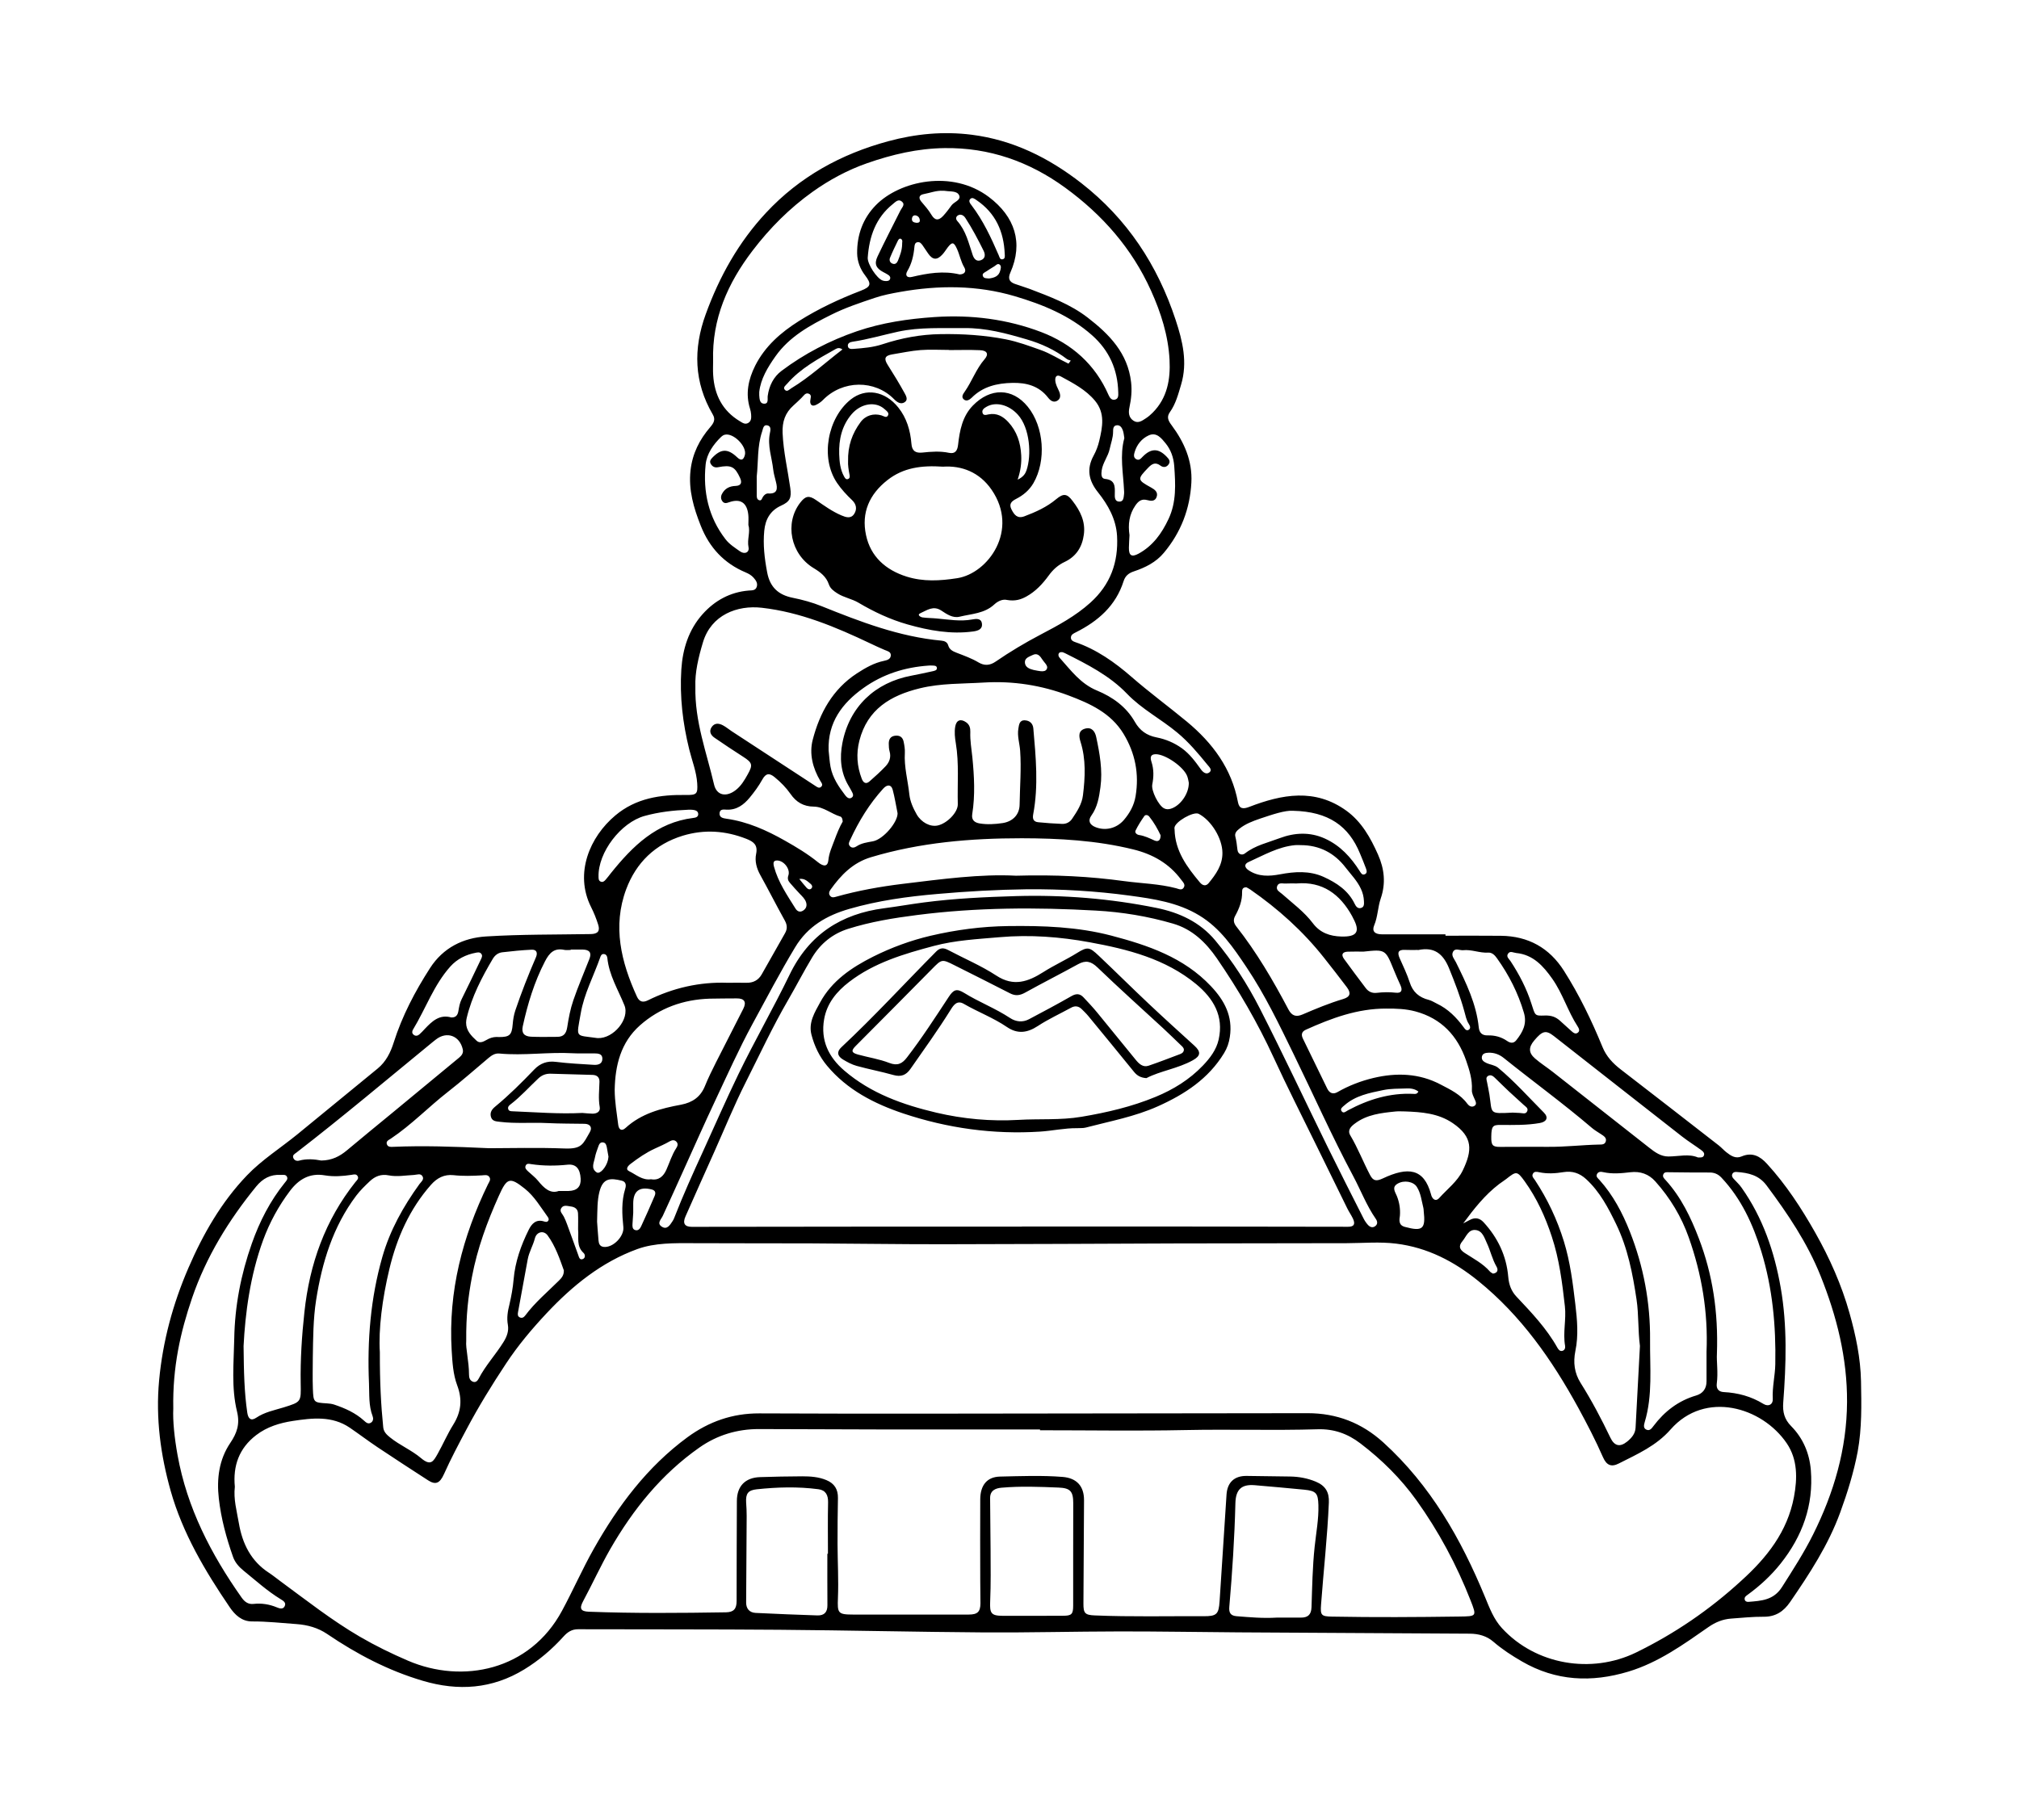 <?xml version="1.0" encoding="utf-8"?>
<!-- Generator: Adobe Illustrator 24.3.0, SVG Export Plug-In . SVG Version: 6.00 Build 0)  -->
<svg version="1.1" id="Слой_1" xmlns="http://www.w3.org/2000/svg" xmlns:xlink="http://www.w3.org/1999/xlink" x="0px" y="0px"
	 viewBox="0 0 305.04 275.04" style="enable-background:new 0 0 305.04 275.04;" xml:space="preserve">
<g>
	<g>
		<path d="M281.17,208.71c-0.07-3.5-0.79-6.92-1.73-10.26c-1.2-4.28-3.01-8.34-5.2-12.21c-2.09-3.69-4.4-7.23-7.28-10.38
			c-1.05-1.15-2.23-1.79-3.83-1.11c-0.9,0.39-1.63-0.1-2.3-0.63c-0.41-0.32-0.75-0.72-1.16-1.04c-4.92-3.83-9.84-7.65-14.78-11.46
			c-1.2-0.92-2.19-1.97-2.77-3.39c-1.64-4-3.51-7.88-5.83-11.53c-2.21-3.48-5.4-5.24-9.51-5.29c-2.8-0.03-5.6-0.01-8.39-0.01
			c0-0.07,0-0.14,0-0.21c-3.2,0-6.39,0.01-9.59,0c-1.1,0-1.55-0.48-1.18-1.36c0.55-1.31,0.54-2.74,0.99-4.06
			c0.78-2.27,0.56-4.44-0.41-6.63c-1.14-2.56-2.49-4.97-4.78-6.63c-4.74-3.43-9.73-2.49-14.7-0.57c-0.94,0.36-1.49,0.26-1.68-0.71
			c-0.95-5.09-3.84-8.96-7.72-12.18c-2.77-2.29-5.66-4.41-8.38-6.78c-2.52-2.19-5.28-4.15-8.52-5.25c-0.32-0.11-0.61-0.27-0.62-0.64
			c-0.01-0.48,0.38-0.64,0.75-0.83c3.36-1.69,6.03-4.01,7.21-7.73c0.25-0.78,0.74-1.21,1.56-1.48c1.71-0.57,3.33-1.37,4.52-2.8
			c2.58-3.08,3.95-6.64,4.16-10.63c0.17-3.27-1.08-6.09-2.99-8.66c-0.46-0.61-0.8-1.21-0.27-1.95c0.9-1.26,1.28-2.74,1.71-4.19
			c1-3.35,0.23-6.56-0.82-9.74c-2.73-8.3-7.33-15.3-14.26-20.7c-4.91-3.82-10.32-6.52-16.57-7.31c-4.26-0.54-8.45-0.14-12.59,0.98
			c-7.14,1.93-13.4,5.37-18.47,10.81c-4.15,4.45-7.06,9.66-9.12,15.35c-1.89,5.19-1.78,10.27,1.07,15.13
			c0.46,0.78,0.13,1.31-0.38,1.91c-1.62,1.88-2.69,3.99-2.98,6.53c-0.33,2.98,0.48,5.69,1.55,8.39c1.3,3.28,3.51,5.67,6.78,7.04
			c0.45,0.19,0.86,0.42,1.19,0.79c0.35,0.4,0.67,0.83,0.48,1.4c-0.2,0.58-0.73,0.51-1.21,0.55c-2.81,0.23-5.14,1.52-6.97,3.57
			c-2.1,2.35-3.01,5.25-3.21,8.35c-0.26,4.1,0.21,8.12,1.2,12.11c0.42,1.7,1.09,3.34,1.2,5.12c0.1,1.6-0.09,1.76-1.7,1.74
			c-3.87-0.06-7.55,0.47-10.68,3.1c-3.84,3.22-6.21,8.74-3.66,13.83c0.43,0.85,0.79,1.75,1.08,2.67c0.31,0.98-0.08,1.4-1.12,1.42
			c-5.28,0.09-10.56,0.03-15.82,0.36c-3.46,0.21-6.48,1.7-8.46,4.77c-2.28,3.54-4.22,7.24-5.5,11.27c-0.47,1.49-1.16,2.89-2.42,3.92
			c-4.05,3.31-8.09,6.64-12.14,9.95c-2.54,2.07-5.36,3.85-7.6,6.19c-3.87,4.03-6.65,8.89-8.86,14.01
			c-2.34,5.42-3.87,11.06-4.42,16.98c-0.53,5.71,0.22,11.27,1.75,16.7c1.81,6.4,5.19,12.09,8.91,17.56c0.8,1.18,1.84,2.17,3.4,2.16
			c2.24-0.01,4.47,0.24,6.7,0.4c1.69,0.12,3.26,0.57,4.62,1.49c4.49,3.05,9.24,5.54,14.46,7.08c5.36,1.59,10.48,1.24,15.33-1.72
			c2.24-1.37,4.2-3.05,5.95-4.99c0.59-0.65,1.23-1.08,2.17-1.08c10.15,0.03,20.31,0,30.46,0.08c10.31,0.08,20.62,0.33,30.93,0.4
			c6.79,0.04,13.58-0.14,20.36-0.15c5.99-0.01,11.99,0.1,17.98,0.14c11.67,0.07,23.34,0.14,35.01,0.2c1.33,0.01,2.54,0.34,3.55,1.21
			c1.34,1.16,2.81,2.11,4.33,2.99c5.13,2.97,10.5,3.21,16.08,1.53c4.53-1.37,8.29-4.08,12.09-6.73c1.05-0.73,2.17-1.19,3.43-1.28
			c1.63-0.12,3.27-0.29,4.91-0.28c1.8,0.02,3.02-0.8,3.99-2.21c2.94-4.28,5.78-8.62,7.58-13.55c1.1-3.01,2.04-6.05,2.64-9.2
			C281.31,215.83,281.24,212.26,281.17,208.71z M260.08,177.95c3,3.19,4.76,7.03,6.03,11.16c1.7,5.56,2.22,11.25,2.11,17.03
			c-0.03,1.76-0.48,3.48-0.38,5.25c0.05,0.84-0.64,1.23-1.41,0.76c-1.85-1.14-3.86-1.68-6-1.79c-0.8-0.04-1.15-0.54-1.05-1.29
			c0.22-1.68-0.05-3.35,0.02-4.49c0.22-6.35-0.65-12-2.73-17.44c-1.21-3.17-2.68-6.23-5-8.79c-0.24-0.26-0.55-0.53-0.35-0.93
			c0.17-0.35,0.54-0.28,0.85-0.28c2,0.02,3.99,0.05,5.99,0.04C258.94,177.15,259.55,177.39,260.08,177.95z M249.3,202.5
			c0.05-5.63-0.98-11.14-3.05-16.38c-1.11-2.81-2.53-5.52-4.59-7.81c-0.24-0.26-0.59-0.5-0.37-0.91c0.21-0.39,0.62-0.35,0.96-0.27
			c1.35,0.3,2.71,0.17,4.06,0.01c1.51-0.18,2.79,0.27,3.78,1.38c2.24,2.5,3.96,5.36,5.06,8.49c1.96,5.53,2.93,11.27,2.68,17.27
			c0,1.42,0,2.94,0,4.46c0,1.1-0.55,1.84-1.58,2.14c-2.68,0.79-4.76,2.39-6.42,4.59c-0.27,0.35-0.55,0.79-1.06,0.58
			c-0.53-0.22-0.4-0.73-0.28-1.15C249.72,210.83,249.26,206.64,249.3,202.5z M238.01,197.1c-0.38-3.2-0.77-6.39-1.73-9.51
			c-1.02-3.31-2.47-6.38-4.37-9.26c-0.2-0.3-0.52-0.55-0.32-0.95c0.21-0.41,0.61-0.31,0.96-0.24c1.23,0.26,2.46,0.18,3.69-0.02
			c1.31-0.21,2.41,0.15,3.4,1.06c2.08,1.91,3.35,4.35,4.55,6.83c1.74,3.6,2.49,7.48,3.07,11.38c0.34,2.28,0.2,4.62,0.51,7
			c-0.21,4.08-0.43,8.22-0.66,12.37c-0.05,0.91-0.61,1.54-1.27,2.08c-1.1,0.89-1.94,0.67-2.54-0.6c-1.36-2.84-2.83-5.62-4.51-8.29
			c-0.91-1.46-1.13-3.05-0.77-4.82C238.5,201.82,238.29,199.44,238.01,197.1z M236.46,203.36c0.05,0.31-0.03,0.67-0.41,0.77
			c-0.38,0.1-0.59-0.2-0.75-0.47c-1.63-2.92-3.92-5.32-6.19-7.73c-0.78-0.83-1.14-1.81-1.24-3.01c-0.27-3.15-1.58-5.9-3.73-8.23
			c-0.59-0.64-1.29-0.76-2.06-0.35c-0.34,0.18-0.68,0.36-1.01,0.53c1.61-2.19,3.27-4.3,5.43-5.95c0.35-0.27,0.73-0.49,1.07-0.76
			c1.52-1.2,1.64-1.24,2.8,0.37c1.82,2.54,3.1,5.34,4.08,8.33c1.14,3.44,1.58,6.97,1.98,10.53
			C236.66,199.37,236.11,201.37,236.46,203.36z M211.05,180.75c-0.26-0.64-0.82-1.34,0.1-1.88c0.98-0.58,2.4-0.33,2.91,0.48
			c0.61,0.96,0.72,2.1,0.99,3.18c0.04,0.15,0.04,0.32,0.05,0.47c0.31,2.72-0.17,3.12-2.84,2.4c-0.97-0.26-0.86-1-0.75-1.73
			C211.58,182.66,211.42,181.69,211.05,180.75z M208.91,178.08c-0.95,0.44-1.43,0.4-1.91-0.51c-1.04-1.97-1.84-4.07-2.99-6
			c-0.48-0.81,0.11-1.35,0.71-1.8c1.81-1.36,3.96-1.59,6.11-1.81c0.47-0.05,0.96-0.01,1.44-0.01c2.53,0.09,5.03,0.28,7.22,1.77
			c3.08,2.1,2.96,4.13,1.51,7.15c-0.81,1.67-2.34,2.81-3.56,4.17c-0.41,0.46-0.86,0.34-1.13-0.24c-0.05-0.11-0.08-0.23-0.11-0.34
			C215.13,176.54,212.73,176.28,208.91,178.08z M200.61,173.37c-3.43-6.99-6.73-14.04-10.27-20.98c-1.87-3.66-4.1-7.13-6.75-10.3
			c-2.32-2.77-5.42-4.19-8.85-4.89c-6.99-1.42-14.07-1.99-21.19-1.79c-4.66,0.14-9.32,0.35-13.97,0.96
			c-2.01,0.26-4.01,0.62-6.02,0.88c-6.47,0.85-11.32,3.94-14.27,10.05c-2.45,5.06-5.26,9.94-7.72,15.01
			c-1.86,3.84-3.57,7.76-5.34,11.64c-1.53,3.34-3.04,6.68-4.37,10.1c-0.07,0.19-0.17,0.37-0.28,0.53c-0.38,0.58-0.83,1.29-1.6,0.78
			c-0.79-0.51-0.09-1.09,0.16-1.64c1.06-2.28,2.08-4.57,3.12-6.86c1.6-3.53,3.16-7.07,4.81-10.57c1.82-3.87,3.57-7.77,5.6-11.52
			c2.12-3.89,4.17-7.82,6.46-11.62c1.92-3.19,4.79-4.82,8.17-5.8c4.35-1.26,8.8-1.87,13.32-2.26c4.5-0.4,9.01-0.65,13.52-0.71
			c5.2-0.04,10.4,0.26,15.54,0.96c3.61,0.49,7.26,1.02,10.52,3c3.18,1.93,5.14,4.86,7.12,7.81c2.79,4.16,4.94,8.66,7.13,13.15
			c3,6.14,5.77,12.38,8.99,18.41c1.15,2.15,2.01,4.44,3.41,6.46c0.24,0.34,0.35,0.77-0.04,1.09c-0.43,0.35-0.85,0.16-1.16-0.19
			c-0.26-0.29-0.49-0.64-0.66-0.99C204.18,180.51,202.37,176.95,200.61,173.37z M203.66,185.38c-9.35-0.01-18.7-0.03-28.05-0.04
			c-7.07-0.01-14.15,0-21.22,0c0,0.01,0,0.01,0,0.02c-7.79,0-15.59,0-23.38,0c-8.83,0.01-17.66,0.02-26.49,0.03
			c-1.06,0-1.42-0.51-0.96-1.56c1.43-3.24,2.88-6.48,4.33-9.71c1.58-3.53,3.04-7.13,4.78-10.58c2.1-4.16,4.06-8.4,6.41-12.44
			c1.24-2.14,2.37-4.34,3.64-6.45c1.26-2.08,3.1-3.56,5.42-4.29c3.39-1.07,6.88-1.64,10.42-2.09c8.99-1.15,17.98-1.18,27.01-0.67
			c3.97,0.22,7.85,0.86,11.65,1.97c2.9,0.84,4.96,2.83,6.63,5.25c3.26,4.75,6.15,9.71,8.56,14.95c2.03,4.42,4.24,8.76,6.38,13.13
			c1.58,3.22,3.16,6.45,4.74,9.66c0.26,0.54,0.61,1.03,0.87,1.57C204.81,184.99,204.56,185.39,203.66,185.38z M95.67,181.84
			c0.01-1.85,0.93-2.55,2.75-2.11c0.59,0.14,0.69,0.49,0.49,0.98c-0.66,1.54-1.33,3.07-2.04,4.59c-0.16,0.35-0.44,0.74-0.93,0.57
			c-0.41-0.14-0.4-0.56-0.38-0.92c0.03-0.64,0.08-1.27,0.11-1.67C95.67,182.63,95.66,182.24,95.67,181.84z M98.36,178.2
			c-1.32,0.19-2.26-0.71-3.31-1.22c-0.62-0.3-0.16-0.82,0.24-1.12c1.14-0.87,2.33-1.69,3.64-2.29c0.76-0.35,1.53-0.68,2.25-1.1
			c0.32-0.18,0.69-0.27,1,0.04c0.32,0.32,0.19,0.69-0.01,0.99c-0.66,1.01-1,2.17-1.49,3.26C100.24,177.74,99.55,178.41,98.36,178.2z
			 M94.18,185.44c0.14,1.4-1.59,3.16-2.99,2.98c-0.55-0.07-0.72-0.47-0.76-0.93c-0.1-1.11-0.17-2.23-0.22-2.88
			c0.05-1.81,0.02-3.18,0.35-4.5c0.54-2.15,1.68-2.1,3.36-1.7c0.64,0.15,0.72,0.65,0.54,1.23
			C93.87,181.54,93.98,183.49,94.18,185.44z M76.73,200.19c0.17,0.94-0.15,1.79-0.66,2.61c-1.18,1.9-2.73,3.55-3.76,5.55
			c-0.18,0.34-0.46,0.6-0.87,0.44c-0.48-0.19-0.58-0.64-0.58-1.09c0-2-0.53-3.96-0.42-5.07c-0.04-3.87,0.31-6.78,0.87-9.7
			c0.81-4.27,2.29-8.29,4.06-12.23c1.22-2.72,1.64-2.9,3.94-1.06c1.42,1.14,2.34,2.72,3.39,4.17c0.14,0.19,0.29,0.42,0.13,0.66
			c-0.17,0.25-0.43,0.17-0.65,0.1c-1.19-0.37-1.85,0.36-2.29,1.25c-1.18,2.37-2.06,4.85-2.29,7.51c-0.11,1.28-0.34,2.53-0.63,3.78
			C76.71,198.13,76.54,199.13,76.73,200.19z M68.24,204.05c0.11,1.79,0.21,3.63,0.84,5.3c0.8,2.14,0.6,4.01-0.59,5.92
			c-0.89,1.42-1.55,2.97-2.37,4.43c-0.65,1.14-1.03,1.89-2.52,0.63c-1.42-1.2-3.2-1.93-4.67-3.12c-0.52-0.42-0.96-0.84-1.03-1.53
			c-0.34-3.37-0.52-6.76-0.51-11.33c-0.22-3.48,0.36-8.09,1.44-12.59c1.12-4.68,3.05-9.07,6.3-12.74c0.89-1,1.97-1.59,3.38-1.44
			c1.43,0.16,2.87,0.11,4.31,0.03c0.39-0.02,0.83-0.15,1.11,0.24c0.28,0.41-0.03,0.75-0.2,1.1
			C69.88,186.87,67.71,195.17,68.24,204.05z M55.75,209.04c0.07,1.67-0.07,3.36,0.55,4.97c0.13,0.34,0.1,0.74-0.25,0.97
			c-0.44,0.28-0.77-0.05-1.06-0.31c-1.3-1.18-2.86-1.87-4.5-2.42c-0.34-0.11-0.7-0.16-1.06-0.18c-2.04-0.13-2.08-0.12-2.16-2.22
			c-0.06-1.55-0.01-3.11-0.01-4.67c0.05-2.91,0.05-5.84,0.5-8.72c0.89-5.68,2.54-11.1,6.06-15.78c0.6-0.79,1.32-1.49,2.05-2.18
			c0.79-0.75,1.73-1.12,2.85-0.89c1.27,0.25,2.55,0,3.82-0.06c0.45-0.02,1.02-0.31,1.31,0.23c0.25,0.47-0.22,0.81-0.47,1.14
			c-2.45,3.39-4.47,7-5.62,11.04C55.98,196.2,55.47,202.58,55.75,209.04z M79.43,176.12c0.17-0.36,0.55-0.25,0.85-0.2
			c1.82,0.27,3.64,0.27,5.47,0.08c1.27-0.13,1.9,0.6,1.98,2.12c0.06,1.19-0.54,1.81-1.8,1.85c-0.4,0.01-0.8,0-1.51,0
			c-1.28,0.47-2.23-0.43-3.13-1.54c-0.42-0.52-0.98-0.93-1.47-1.39C79.56,176.79,79.23,176.53,79.43,176.12z M78.27,198.26
			c0.49-2.65,0.97-5.31,1.46-7.96c0.2-1.1,0.8-2.07,1.08-3.16c0.26-1.02,1.34-1.26,1.93-0.45c1.18,1.62,1.82,3.52,2.45,5.28
			c0.02,0.75-0.35,1.16-0.76,1.56c-1.72,1.71-3.6,3.28-5.06,5.24c-0.2,0.27-0.47,0.47-0.82,0.31
			C78.18,198.92,78.21,198.59,78.27,198.26z M85.18,183.84c-0.2-0.41-0.7-0.78-0.38-1.28c0.35-0.54,0.93-0.31,1.43-0.25
			c0.62,0.08,1.07,0.38,1.1,1.05c0.04,0.8,0.01,1.59,0.01,2.39c0.13,1.24-0.3,2.56,0.83,3.59c0.25,0.23,0.31,0.75-0.12,0.92
			c-0.48,0.19-0.57-0.29-0.69-0.62c-0.56-1.53-1.1-3.07-1.67-4.6C85.55,184.63,85.37,184.23,85.18,183.84z M85.3,173.55
			c-4.15-0.16-8.3-0.04-11.39-0.04c-5.54-0.26-10.01-0.4-14.49-0.21c-0.36,0.02-0.78,0.05-0.95-0.34c-0.22-0.51,0.26-0.69,0.58-0.9
			c3.1-2.07,5.68-4.77,8.6-7.05c2.11-1.64,4.11-3.42,6.16-5.14c0.47-0.39,0.97-0.73,1.62-0.67c3.71,0.35,7.41-0.25,11.12-0.04
			c1.08,0.06,2.16,0,3.24,0.02c0.57,0.01,1.23,0.04,1.22,0.82c-0.01,0.79-0.67,0.95-1.3,0.91c-1.91-0.12-3.83-0.21-5.73-0.45
			c-1.33-0.17-2.37,0.23-3.25,1.14c-1.88,1.96-3.8,3.88-5.9,5.61c-0.5,0.41-0.84,0.87-0.66,1.55c0.19,0.69,0.79,0.69,1.35,0.76
			c2.39,0.3,4.79,0.07,7.18,0.19c1.87,0.09,3.75,0.08,5.62,0.11c0.82,0.01,1.22,0.54,0.79,1.27
			C88.07,172.88,87.94,173.65,85.3,173.55z M87.99,168.18c-3.52,0.18-7.02-0.11-10.53-0.25c-0.28-0.01-0.59-0.01-0.68-0.35
			c-0.09-0.32,0.14-0.54,0.36-0.7c1.53-1.17,2.8-2.61,4.2-3.92c0.52-0.49,1.13-0.73,1.85-0.71c2.11,0.06,4.23,0.12,6.34,0.18
			c0.67,0.02,1.06,0.37,1.04,1.04c-0.03,1.27-0.19,2.54,0.04,3.82c0.12,0.69-0.42,0.99-1.06,1
			C89.03,168.28,88.51,168.22,87.99,168.18z M89.89,174.89c0.1-0.54,0.31-1.07,0.49-1.59c0.12-0.34,0.26-0.72,0.71-0.67
			c0.44,0.04,0.53,0.43,0.6,0.79c0.09,0.47,0.17,0.94,0.24,1.36c-0.03,0.21-0.04,0.37-0.08,0.53c-0.27,1.1-1.21,2.16-1.69,1.86
			C89.21,176.56,89.75,175.67,89.89,174.89z M94.52,170.44c-0.62,0.57-1.03,0.24-1.12-0.5c-0.22-1.74-0.52-3.48-0.53-5.24
			c0.07-3.72,0.92-7.18,3.81-9.75c2.98-2.64,6.56-3.91,10.53-4.04c1.36-0.04,2.71-0.02,4.07-0.04c1.17-0.02,1.55,0.52,1.02,1.57
			c-1.36,2.71-2.77,5.4-4.13,8.11c-0.59,1.18-1.18,2.36-1.67,3.58c-0.67,1.64-1.88,2.47-3.59,2.8
			C99.87,167.49,96.9,168.26,94.52,170.44z M161.46,105.1c3.21,1.21,6.37,2.63,8.29,5.79c1.77,2.93,2.38,6.05,1.82,9.42
			c-0.23,1.4-0.89,2.57-1.78,3.61c-1.09,1.26-2.77,1.66-4.25,1.08c-0.93-0.36-1.2-1-0.65-1.76c0.93-1.29,1.17-2.81,1.37-4.29
			c0.35-2.55-0.11-5.09-0.64-7.58c-0.18-0.85-0.68-1.55-1.69-1.26c-1.05,0.3-0.93,1.17-0.68,1.98c0.84,2.66,0.7,5.37,0.37,8.08
			c-0.16,1.35-0.9,2.46-1.64,3.56c-0.36,0.54-0.92,0.8-1.54,0.77c-1.2-0.05-2.39-0.13-3.58-0.25c-0.7-0.07-0.89-0.49-0.76-1.19
			c0.82-4.33,0.4-8.67,0.02-13.01c-0.07-0.73-0.56-1.17-1.28-1.2c-0.84-0.04-0.88,0.69-0.98,1.26c-0.19,1.12,0.19,2.22,0.27,3.33
			c0.19,2.72-0.04,5.43-0.08,8.15c-0.02,1.55-1.08,2.57-2.59,2.79c-1.15,0.17-2.31,0.24-3.46,0.05c-0.76-0.13-1.25-0.52-1.11-1.4
			c0.46-2.87,0.3-5.74,0.02-8.6c-0.13-1.27-0.36-2.53-0.31-3.82c0.02-0.58-0.11-1.11-0.64-1.47c-0.82-0.57-1.47-0.33-1.64,0.66
			c-0.14,0.84-0.05,1.68,0.09,2.51c0.51,3.06,0.22,6.14,0.3,9.21c0.03,1.24-1.62,2.91-3.03,3.22c-1.14,0.25-2.48-0.46-3.18-1.67
			c-0.54-0.95-0.99-1.95-1.11-3.02c-0.22-2.1-0.81-4.16-0.68-6.3c0.03-0.55-0.07-1.12-0.18-1.66c-0.14-0.7-0.6-1.01-1.32-0.91
			c-0.69,0.09-0.93,0.57-0.93,1.19c0,0.4,0.02,0.81,0.13,1.19c0.24,0.87-0.03,1.61-0.59,2.21c-0.76,0.81-1.6,1.56-2.44,2.3
			c-0.55,0.49-0.95,0.21-1.18-0.39c-0.72-1.88-0.86-3.8-0.36-5.76c1.22-4.75,4.71-6.83,9.14-7.91c3.18-0.78,6.43-0.67,9.64-0.87
			C153.06,102.87,157.36,103.55,161.46,105.1z M154.85,100.17c-0.08-0.75,0.65-0.93,1.17-1.19c0.64-0.32,1.05,0.04,1.38,0.57
			c0.17,0.27,0.39,0.51,0.58,0.76c0.17,0.23,0.32,0.49,0.18,0.77c-0.16,0.34-0.49,0.38-0.91,0.35c-0.3-0.05-0.7-0.09-1.09-0.19
			C155.56,101.09,154.92,100.85,154.85,100.17z M131.61,129.53c7.43-2.23,15.08-2.86,22.74-2.86c5.64,0.01,11.33,0.32,16.88,1.69
			c2.93,0.72,5.41,2.12,7.23,4.58c0.25,0.34,0.67,0.69,0.4,1.16c-0.29,0.51-0.77,0.23-1.18,0.12c-2.56-0.67-5.21-0.72-7.81-1.07
			c-5.19-0.71-10.41-0.99-16.37-0.82c-5.3-0.29-11.25,0.52-17.18,1.24c-3.34,0.41-6.7,1.01-9.97,1.93c-0.31,0.09-0.64,0.19-0.9-0.09
			c-0.31-0.33-0.17-0.69,0.04-0.99C127.06,132.22,128.86,130.35,131.61,129.53z M128.47,126.87c1.29-2.8,2.89-5.41,4.97-7.7
			c0.6-0.66,1.21-0.64,1.43,0.16c0.31,1.15,0.49,2.34,0.74,3.56c0.03,1.37-2.17,3.95-3.72,4.24c-0.86,0.16-1.73,0.26-2.49,0.77
			c-0.3,0.2-0.7,0.29-0.99-0.03C128.1,127.54,128.32,127.19,128.47,126.87z M176.89,122.21c-0.36,0.11-0.71,0.11-1.04-0.07
			c-0.82-0.44-1.94-2.66-1.76-3.59c0.23-1.16,0.25-2.29-0.12-3.43c-0.19-0.59-0.22-1.15,0.66-1.15c1.47,0.01,4.22,1.92,4.74,3.32
			c0.14,0.37,0.19,0.77,0.24,0.99C179.64,119.95,178.31,121.78,176.89,122.21z M175.35,126.22c0,0.78-0.36,1.03-0.92,0.79
			c-0.76-0.34-1.5-0.71-2.34-0.83c-0.33-0.05-0.68-0.35-0.53-0.66c0.37-0.77,0.84-1.5,1.33-2.2c0.18-0.26,0.56-0.16,0.74,0.07
			C174.36,124.29,174.91,125.29,175.35,126.22z M140.87,101.44c-1.05,0.23-2.1,0.46-3.16,0.66c-5.52,1.03-9.39,4.72-10.44,10.19
			c-0.42,2.18-0.28,4.38,0.9,6.39c0.16,0.28,0.33,0.55,0.47,0.83c0.18,0.35,0.46,0.77-0.01,1.05c-0.37,0.22-0.71-0.09-0.92-0.37
			c-1-1.31-1.92-2.66-2.23-4.32c-0.15-0.82-0.2-1.66-0.29-2.49c-0.14-4.21,2.05-7.12,5.26-9.41c2.92-2.09,6.24-3.14,9.82-3.39
			c0.16-0.01,0.32-0.02,0.48-0.01c0.31,0.02,0.75-0.04,0.8,0.34C141.61,101.31,141.17,101.37,140.87,101.44z M126.96,123.39
			c0.23,0.07,0.33,0.33,0.36,0.76c-0.47,0.8-0.87,1.79-1.24,2.79c-0.37,1.01-0.83,1.97-0.93,3.08c-0.09,0.89-0.66,1.01-1.57,0.27
			c-1.56-1.26-3.27-2.29-5.01-3.27c-2.76-1.56-5.62-2.85-8.81-3.3c-0.51-0.07-1.13-0.18-1.04-0.89c0.07-0.6,0.64-0.5,1.06-0.48
			c1.52,0.07,2.59-0.74,3.48-1.81c0.71-0.86,1.38-1.77,1.92-2.75c0.55-0.99,1.09-0.99,1.88-0.33c0.9,0.74,1.71,1.56,2.38,2.52
			c0.85,1.23,1.96,1.9,3.52,1.91C124.43,121.91,125.58,122.98,126.96,123.39z M119.32,133.38c0.5,0.57,0.99,1.14,1.51,1.68
			c0.38,0.4,0.81,0.78,0.97,1.33c0.15,0.52-0.03,0.95-0.49,1.23c-0.47,0.28-0.85,0.1-1.12-0.32c-1.26-2.02-2.62-3.99-3.25-6.33
			c-0.18-0.68-0.03-0.95,0.47-0.94c1.03,0.01,2.03,1.31,1.7,2.26C118.96,132.72,119.04,133.06,119.32,133.38z M120.76,132.82
			c0.85-0.12,1.27,0.39,1.74,0.77c0.18,0.15,0.3,0.42,0.11,0.64c-0.24,0.28-0.54,0.14-0.73-0.06
			C121.49,133.74,121.13,133.27,120.76,132.82z M112.77,126.76c1.08,0.43,1.75,0.91,1.47,2.27c-0.23,1.1,0.07,2.2,0.64,3.22
			c1.26,2.27,2.43,4.59,3.69,6.85c0.37,0.67,0.41,1.26,0.04,1.91c-1.18,2.08-2.35,4.17-3.54,6.25c-0.5,0.87-1.28,1.27-2.29,1.25
			c-0.96-0.02-1.92,0-2.87,0c-4.23-0.15-8.24,0.78-12.02,2.65c-0.77,0.38-1.3,0.22-1.66-0.56c-2.39-5.23-3.71-10.62-1.62-16.23
			c1.5-4,4.35-6.8,8.56-8.09C106.44,125.3,109.61,125.52,112.77,126.76z M207.52,162.89c-1.89,0.45-3.72,1.15-5.43,2.13
			c-0.67,0.39-1.22,0.19-1.57-0.53c-1.22-2.51-2.44-5.01-3.66-7.52c-0.29-0.59-0.23-1.07,0.44-1.37c3.88-1.75,7.82-3.21,12.16-3.19
			c1.49-0.01,2.96,0.04,4.4,0.43c3.92,1.06,6.34,3.67,7.65,7.42c0.5,1.44,0.95,2.88,0.87,4.43c-0.03,0.53,0.24,1,0.45,1.48
			c0.15,0.33,0.32,0.72-0.09,0.96c-0.42,0.24-0.81-0.02-1.05-0.34c-1.03-1.42-2.57-2.14-4.04-2.91
			C214.43,162.18,210.99,162.07,207.52,162.89z M214.3,164.95c-0.22,0.41-0.48,0.36-0.71,0.35c-3.57-0.18-6.84,0.83-9.95,2.49
			c-0.3,0.16-0.65,0.53-0.94,0.13c-0.28-0.39,0.14-0.64,0.4-0.87c1.68-1.5,3.82-1.9,5.91-2.33c1.12-0.23,2.3-0.2,3.45-0.24
			C213.09,164.45,213.73,164.51,214.3,164.95z M220.95,187.56c0.57-0.68,0.89-1.8,1.98-1.69c1.05,0.1,1.34,1.18,1.72,1.99
			c0.54,1.15,0.8,2.42,1.45,3.54c0.26,0.45,0.23,0.95-0.53,1.06c-0.14-0.09-0.34-0.17-0.46-0.31c-1.07-1.23-2.51-1.96-3.84-2.83
			C220.49,188.8,220.34,188.28,220.95,187.56z M226.69,169.99c1.99,0.01,3.98,0.06,5.96-0.29c1.03-0.18,1.34-0.84,0.61-1.57
			c-2.28-2.29-4.42-4.71-6.92-6.78c-0.52-0.42-1.19-0.45-1.76-0.72c-0.42-0.19-0.8-0.46-0.68-0.99c0.11-0.47,0.56-0.54,0.96-0.56
			c0.87-0.04,1.66,0.25,2.33,0.79c4.42,3.55,9,6.88,13.31,10.56c0.42,0.36,0.91,0.64,1.38,0.95c0.4,0.27,0.89,0.53,0.73,1.1
			c-0.15,0.53-0.68,0.47-1.11,0.48c-2.51,0.06-5.02,0.36-7.54,0.34c-2.43,0-4.87-0.01-7.3,0.01c-1.14,0.01-1.38-0.24-1.35-1.55
			C225.33,170.18,225.54,169.98,226.69,169.99z M225.03,165.41c-0.1-0.63-0.24-1.25-0.36-1.88c-0.07-0.35-0.24-0.73,0.18-0.96
			c0.38-0.2,0.7,0.01,0.97,0.27c0.72,0.69,1.42,1.4,2.15,2.08c0.73,0.68,1.47,1.34,2.21,2.02c0.28,0.26,0.75,0.49,0.57,0.95
			c-0.21,0.55-0.74,0.3-1.16,0.29c-0.44-0.02-0.88-0.04-1.05-0.05C224.87,168.32,225.48,168.31,225.03,165.41z M254.16,171.76
			c0.94,0.73,1.96,1.36,2.92,2.07c0.25,0.18,0.51,0.45,0.34,0.81c-0.14,0.3-0.46,0.27-0.88,0.27c-1.38-0.6-2.94-0.15-4.48-0.15
			c-1.13,0-2.02-0.64-2.88-1.32c-4.86-3.83-9.72-7.65-14.59-11.47c-0.88-0.69-1.83-1.29-2.67-2.02c-0.99-0.86-0.99-1.69-0.13-2.71
			c1.23-1.47,1.76-1.62,2.96-0.69C241.22,161.62,247.68,166.7,254.16,171.76z M227.85,144.1c0.32-0.46,0.8-0.13,1.22-0.09
			c2.57,0.25,4.1,1.97,5.46,3.9c1.57,2.23,2.34,4.9,3.82,7.18c0.18,0.29,0.41,0.69,0.02,0.97c-0.35,0.26-0.67,0-0.95-0.25
			c-0.59-0.54-1.18-1.08-1.78-1.61c-0.56-0.48-1.2-0.79-2.3-0.74c-1.48,0.05-1.39,0.02-1.97-1.8c-0.73-2.29-1.84-4.42-3.16-6.43
			C227.98,144.89,227.52,144.57,227.85,144.1z M219.51,143.87c0.32-0.67,0.99-0.25,1.51-0.28c1.29-0.15,2.51,0.44,3.8,0.36
			c0.62-0.04,1.03,0.4,1.36,0.87c1.8,2.52,3.18,5.23,4.06,8.22c0.5,1.69-0.19,2.94-1.16,4.16c-0.41,0.52-0.92,0.42-1.38,0.1
			c-0.89-0.61-1.86-0.87-2.94-0.84c-0.8,0.02-1.25-0.36-1.34-1.2c-0.37-3.56-1.9-6.71-3.45-9.85
			C219.73,144.92,219.24,144.44,219.51,143.87z M212.26,143.54c0.64,0.03,1.27,0.01,1.91,0.01c0,0,0,0.01,0,0.01
			c0.04,0,0.08,0.01,0.12,0c2.39-0.5,3.74,0.55,4.64,2.76c0.87,2.14,1.7,4.28,2.31,6.51c0.18,0.65,0.3,1.32,0.68,1.91
			c0.17,0.27,0.33,0.63,0,0.86c-0.35,0.24-0.59-0.09-0.77-0.35c-1.1-1.5-2.37-2.79-4.08-3.6c-0.39-0.19-0.77-0.44-1.19-0.55
			c-1.47-0.37-2.43-1.18-2.9-2.67c-0.4-1.24-0.98-2.43-1.51-3.63C211.09,143.95,211.23,143.49,212.26,143.54z M210.6,146.61
			c0.31,0.78,0.66,1.54,1,2.3c0.34,0.77,0.12,1.2-0.73,1.1c-0.96-0.11-1.91-0.09-2.86,0.02c-0.69,0.08-1.25-0.16-1.67-0.72
			c-1.1-1.47-2.21-2.92-3.28-4.41c-0.47-0.65-0.23-1.06,0.56-1.09c0.8-0.03,1.59-0.01,2.39-0.01
			C209.33,143.45,209.32,143.45,210.6,146.61z M192.94,133.96c0.2-0.69,0.86-0.41,1.34-0.45c0.52-0.03,1.04-0.01,1.63-0.01
			c3.89-0.33,6.54,1.61,8.37,4.93c0.06,0.1,0.1,0.22,0.16,0.32c1.1,2.04,0.59,2.84-1.79,2.77c-1.7-0.05-3.19-0.54-4.29-2
			c-1.31-1.74-3.07-3.02-4.68-4.45C193.33,134.77,192.78,134.53,192.94,133.96z M188.66,131.52c-0.63-0.42-0.74-0.94-0.02-1.26
			c2.28-1.02,4.47-2.31,7.04-2.55c0.28-0.03,0.56,0,0.84,0c2.82,0,5.09,1.18,6.79,3.4c0.8,1.04,1.74,1.98,2.3,3.2
			c0.28,0.59,0.43,1.2,0.46,1.84c0.02,0.44,0.07,0.95-0.5,1.07c-0.46,0.1-0.72-0.27-0.9-0.64c-0.98-2.03-2.74-3.18-4.69-4.07
			c-2.13-0.96-4.36-0.81-6.58-0.39C191.74,132.43,190.14,132.5,188.66,131.52z M187.25,125.23c0.93-0.74,2.03-1.15,3.11-1.52
			c1.88-0.63,3.78-1.28,5.01-1.19c5.35,0.12,8.41,2.3,10.11,6.47c0.3,0.74,0.62,1.47,0.89,2.22c0.12,0.33,0.25,0.76-0.22,0.92
			c-0.38,0.13-0.54-0.23-0.72-0.5c-1.33-2.09-2.94-3.86-5.25-4.91c-2.29-1.04-4.61-0.9-6.85-0.06c-1.77,0.67-3.67,1.08-5.22,2.29
			c-0.46,0.36-1.07,0.16-1.15-0.54c-0.08-0.67-0.15-1.34-0.32-2C186.51,125.9,186.84,125.55,187.25,125.23z M186.61,138.41
			c0.62-1.13,1.09-2.31,1.05-3.64c-0.01-0.38,0.11-0.72,0.67-0.68c0.16,0.09,0.38,0.2,0.57,0.33c4.2,2.91,7.96,6.29,11.13,10.3
			c1.16,1.47,2.32,2.95,3.45,4.45c0.68,0.9,0.52,1.47-0.53,1.79c-2.11,0.63-4.14,1.47-6.16,2.34c-1,0.43-1.63,0.19-2.14-0.78
			c-2.31-4.38-4.81-8.65-7.89-12.56C186.38,139.46,186.3,138.98,186.61,138.41z M182.61,133.45c-0.41,0.5-0.91,0.39-1.32-0.1
			c-1.96-2.34-3.76-4.76-3.83-8.01c0-0.08-0.03-0.16-0.02-0.24c0.05-0.91,2.88-2.53,3.67-2.12c1.92,1.01,3.57,3.73,3.58,5.89
			C184.71,130.72,183.7,132.12,182.61,133.45z M170.28,104.84c2.24,2.33,5.12,3.81,7.57,5.85c1.74,1.44,3.17,3.15,4.58,4.88
			c0.25,0.31,0.76,0.76,0.31,1.13c-0.5,0.42-1.01-0.03-1.31-0.45c-0.84-1.17-1.67-2.31-2.87-3.18c-1.17-0.84-2.45-1.37-3.82-1.64
			c-1.49-0.29-2.53-1.03-3.28-2.35c-1.3-2.28-3.37-3.76-5.72-4.73c-2.48-1.02-3.94-3.05-5.61-4.91c-0.16-0.17-0.28-0.4-0.18-0.66
			c0.09-0.22,0.29-0.25,0.56-0.23c0.09,0.03,0.25,0.08,0.39,0.15C164.27,100.39,167.64,102.09,170.28,104.84z M164.74,91.07
			c-2.26,2.04-4.9,3.45-7.55,4.84c-2.34,1.23-4.6,2.58-6.77,4.07c-0.87,0.6-1.71,0.64-2.58,0.12c-1.04-0.62-2.17-1.02-3.28-1.45
			c-0.57-0.22-1.11-0.46-1.3-1.13c-0.14-0.49-0.56-0.67-1.02-0.71c-6.37-0.59-12.25-2.85-18.11-5.21c-1.41-0.57-2.88-0.97-4.37-1.27
			c-2.14-0.43-3.43-1.58-3.85-3.83c-0.4-2.1-0.65-4.19-0.44-6.31c0.16-1.69,0.9-3.04,2.54-3.78c1.34-0.61,1.6-1.17,1.39-2.67
			c-0.39-2.76-1.04-5.48-1.16-8.3c-0.07-1.7,0.38-3.05,1.64-4.17c0.42-0.37,0.82-0.76,1.22-1.15c0.31-0.29,0.57-0.81,1.06-0.64
			c0.58,0.2,0.26,0.74,0.25,1.15c-0.01,0.62,0.36,0.8,0.86,0.56c0.39-0.18,0.77-0.44,1.07-0.75c2.97-3.03,7.83-3.09,10.75-0.11
			c0.45,0.46,1.01,0.83,1.59,0.45c0.57-0.37,0.2-0.99-0.03-1.41c-0.79-1.43-1.64-2.83-2.52-4.21c-0.62-0.97-0.46-1.42,0.69-1.61
			c1.42-0.23,2.83-0.54,4.26-0.65c1.43-0.11,2.88-0.02,4.31-0.02c0,0.01,0,0.02,0,0.02c1.56,0,3.12-0.05,4.67,0.02
			c1.08,0.04,1.37,0.59,0.7,1.36c-1.28,1.47-1.9,3.32-3,4.9c-0.24,0.34-0.58,0.81-0.14,1.18c0.41,0.35,0.88,0.04,1.18-0.25
			c1.7-1.71,3.84-2.2,6.14-2.25c2.13-0.05,4.04,0.45,5.42,2.24c0.34,0.44,0.8,0.77,1.34,0.48c0.61-0.33,0.54-0.94,0.3-1.48
			c-0.23-0.51-0.51-1-0.56-1.57c-0.06-0.67,0.26-0.96,0.86-0.63c1.86,1.01,3.75,1.99,5.14,3.66c1.56,1.88,1.13,3.98,0.64,6.06
			c-0.18,0.77-0.47,1.54-0.85,2.23c-1.1,2.02-0.75,3.77,0.65,5.53c1.53,1.92,2.74,4.06,2.89,6.6
			C168.99,84.98,167.76,88.35,164.74,91.07z M115.38,61c-0.61-0.05-0.63-0.74-0.67-1.26c-0.01-0.12,0-0.24,0-0.5
			c0.21-1.97,1.27-3.72,2.44-5.38c2.12-3.01,5.25-4.71,8.44-6.3c2.11-1.06,4.35-1.8,6.58-2.55c1.24-0.42,2.55-0.67,3.84-0.9
			c5.81-1.03,11.62-1.03,17.31,0.65c4.22,1.25,8.28,2.9,11.66,5.89c2.62,2.32,3.89,5.2,3.97,8.65c0.01,0.43,0.06,0.96-0.5,1.09
			c-0.52,0.12-0.78-0.29-0.97-0.71c-2.02-4.62-5.55-7.73-10.14-9.49c-5.16-1.97-10.59-2.65-16.13-2.28c-4,0.27-7.96,0.85-11.76,2.15
			c-4.08,1.4-7.91,3.38-11.37,5.98c-1.21,0.91-1.88,2.25-2.09,3.79C115.93,60.28,116.18,61.07,115.38,61z M136.04,31.81
			c-1.16,2.31-2.35,4.61-3.46,6.95c-0.53,1.12-0.22,1.78,0.86,2.35c0.25,0.13,0.5,0.26,0.73,0.41c0.21,0.13,0.39,0.32,0.32,0.59
			c-0.09,0.33-0.38,0.37-0.67,0.36c-0.16,0-0.32-0.03-0.47-0.08c-0.88-0.3-2.31-2.5-2.25-3.46c0.23-3.19,1.21-6.02,3.79-8.09
			c0.39-0.32,0.84-0.82,1.36-0.39C136.82,30.91,136.26,31.36,136.04,31.81z M136.3,36.93c-0.02,0.89-0.32,1.67-0.63,2.45
			c-0.14,0.35-0.41,0.63-0.83,0.46c-0.4-0.15-0.52-0.54-0.37-0.89c0.36-0.88,0.77-1.73,1.19-2.59c0.08-0.17,0.25-0.38,0.47-0.26
			C136.46,36.31,136.26,36.68,136.3,36.93z M150.89,38.57c-1.14-2.63-2.34-5.23-4.1-7.54c-0.21-0.27-0.51-0.65-0.2-0.96
			c0.31-0.32,0.68-0.01,0.96,0.18c2.87,1.95,4.12,4.75,4.25,8.15c0.02,0.31,0.08,0.7-0.32,0.78
			C151.07,39.27,151.01,38.84,150.89,38.57z M151.12,40.89c-0.22,0.88-0.93,1.09-1.68,1.19c-0.39-0.03-0.82,0.02-0.95-0.39
			c-0.12-0.38,0.27-0.51,0.53-0.68c0.4-0.25,0.79-0.53,1.2-0.76c0.25-0.15,0.51-0.51,0.82-0.26
			C151.32,40.21,151.2,40.59,151.12,40.89z M148.62,37.92c0.27,0.56,0.25,1.15-0.42,1.4c-0.67,0.25-1.04-0.2-1.24-0.78
			c-0.61-1.8-1.01-3.67-2.34-5.16c-0.33-0.38-0.14-0.84,0.41-0.94c0.4,0.01,0.64,0.21,0.82,0.49
			C146.89,34.53,147.78,36.22,148.62,37.92z M143.78,31.01c-0.4,0.54-0.8,1.09-1.26,1.59c-0.71,0.78-1.27,0.74-1.8-0.15
			c-0.43-0.73-0.99-1.35-1.53-1.99c-0.45-0.54-0.34-1,0.37-1.13c0.98-0.18,1.92-0.57,2.94-0.5c0.12,0,0.24,0,0.36,0.02
			c0.73,0.12,1.75-0.04,2.06,0.68C145.22,30.24,144.16,30.5,143.78,31.01z M138.97,33.32c0.01,0.32-0.26,0.35-0.51,0.35
			c-0.38-0.05-0.73-0.15-0.68-0.64c0.03-0.31,0.23-0.54,0.56-0.48C138.74,32.63,138.96,32.93,138.97,33.32z M138.15,37.35
			c0.03-0.31,0.06-0.67,0.46-0.75c0.37-0.07,0.59,0.21,0.77,0.46c0.3,0.42,0.57,0.86,0.87,1.28c0.67,0.95,1.32,1,2.12,0.13
			c0.3-0.32,0.53-0.7,0.79-1.05c0.69-0.9,0.95-0.87,1.43,0.2c0.41,0.9,0.57,1.89,1.09,2.77c0.37,0.63,0.05,1.06-0.7,1.08
			c-2.46-0.59-4.84-0.18-7.22,0.38c-0.71,0.17-1.06-0.22-0.68-0.88C137.75,39.85,138.03,38.63,138.15,37.35z M161.78,54.49
			c-0.12,0.15-0.23,0.31-0.35,0.46c-1.42-0.67-2.74-1.55-4.23-2.07c-1.72-0.61-3.41-1.24-5.22-1.6c-3.27-0.64-6.54-0.84-9.85-0.79
			c-3.03,0.04-5.95,0.59-8.8,1.53c-1.42,0.47-2.89,0.59-4.36,0.7c-0.34,0.03-0.81,0.05-0.87-0.42c-0.06-0.44,0.34-0.61,0.7-0.66
			c2.33-0.35,4.59-1.02,6.88-1.52c3.35-0.72,6.66-0.5,9.99-0.54c3.26-0.05,6.38,0.8,9.47,1.71c2.19,0.64,4.25,1.58,6.07,2.98
			C161.36,54.38,161.58,54.41,161.78,54.49z M127.28,52.81c-2.61,1.99-4.96,4.19-7.71,5.85c-0.32,0.19-0.67,0.65-1.02,0.21
			c-0.28-0.34,0.16-0.64,0.38-0.89c2.02-2.33,4.7-3.76,7.33-5.24C126.53,52.59,126.86,52.5,127.28,52.81z M169.83,74.16
			c0.01,0.16,0.02,0.32,0,0.48c-0.07,0.5-0.04,1.19-0.74,1.16c-0.69-0.02-0.68-0.7-0.66-1.21c0.03-1.11,0.04-2.08-1.48-2.22
			c-0.6-0.06-0.58-0.74-0.5-1.3c0.17-1.17,0.97-2.09,1.21-3.24c0.18-0.86,0.51-1.68,0.51-2.57c0-0.42,0-0.98,0.61-1
			c0.51-0.02,0.75,0.43,0.89,0.85c0.11,0.34,0.13,0.7,0.2,1.1C169.15,68.83,169.71,71.49,169.83,74.16z M177.41,70.43
			c0.19,2.73,0.35,5.42-0.86,7.99c-1.02,2.18-2.37,4.07-4.54,5.25c-1.04,0.56-1.47,0.28-1.45-0.91c0.01-0.64,0.06-1.27,0.09-1.89
			c-0.24-1.62-0.06-3.12,0.89-4.49c0.46-0.67,0.96-1.04,1.79-0.81c0.56,0.15,1.18,0.22,1.42-0.48c0.25-0.72-0.28-1.11-0.82-1.41
			c-2.13-1.17-2.13-1.26-0.45-3.01c0.58-0.6,1.09-0.88,1.85-0.31c0.44,0.33,0.94,0.26,1.25-0.22c0.31-0.47-0.02-0.82-0.34-1.15
			c-1.21-1.26-2.32-1.27-3.58,0c-0.29,0.29-0.55,0.66-1.01,0.39c-0.43-0.25-0.34-0.69-0.22-1.08c0.34-1.13,1.07-2.02,2.1-2.5
			c1.21-0.57,1.96,0.45,2.59,1.21C176.9,67.98,177.31,69.12,177.41,70.43z M113.09,82.69c0.16,0.78-0.57,1.13-1.28,0.63
			c-0.77-0.55-1.6-1.06-2.2-1.84c-2.58-3.34-3.41-7.19-3-11.28c0.17-1.63,1.15-3.03,2.36-4.2c0.14-0.13,0.32-0.25,0.5-0.3
			c1.3-0.37,3.42,1.75,3.07,3.06c-0.2,0.73-0.54,0.94-1.17,0.34c-1.43-1.36-2.47-1.31-3.82,0.14c-0.25,0.27-0.35,0.55-0.16,0.86
			c0.24,0.42,0.61,0.6,1.11,0.5c1.97-0.38,2.53-0.1,3.31,1.61c0.33,0.72,0.17,1.19-0.68,1.22c-0.92,0.03-1.62,0.39-2.05,1.21
			c-0.2,0.38-0.19,0.78,0.08,1.13c0.27,0.35,0.62,0.26,0.98,0.13c1.71-0.61,2.73,0.05,2.92,1.9c0.05,0.47,0.01,0.96,0.01,1.55
			C113.4,80.38,112.85,81.51,113.09,82.69z M113.32,61.77c0.08,0.26,0.14,0.55,0.16,0.82c0.03,0.48,0.07,0.99-0.4,1.3
			c-0.5,0.32-0.9,0-1.32-0.25c-2.62-1.58-3.82-3.98-4.01-6.95c-0.05-0.72-0.01-1.44-0.01-2.16c-0.19-6.34,2.21-11.75,5.98-16.68
			c2.59-3.39,5.57-6.38,9.04-8.86c2.54-1.81,5.3-3.3,8.25-4.33c3.78-1.32,7.65-2.23,11.7-2.28c6.76-0.09,12.79,2.03,18.22,5.98
			c5.63,4.1,10.1,9.19,12.97,15.56c1.5,3.32,2.61,6.8,2.8,10.47c0.15,2.93-0.34,5.76-2.55,7.97c-0.31,0.31-0.64,0.6-1.01,0.84
			c-0.56,0.36-1.16,0.84-1.87,0.39c-0.75-0.48-0.8-1.24-0.63-2.03c0.27-1.26,0.4-2.5,0.25-3.8c-0.5-4.4-3.29-7.24-6.55-9.76
			c-2.63-2.03-5.71-3.17-8.77-4.34c-0.75-0.28-1.52-0.5-2.27-0.77c-0.85-0.31-1.03-0.85-0.65-1.7c1.98-4.5,0.69-8.45-3.26-11.43
			c-5.55-4.18-13.47-2.43-17.06,1.24c-1.96,2-2.86,4.5-2.83,7.29c0.02,1.21,0.46,2.36,1.2,3.32c0.99,1.3,0.91,1.72-0.64,2.32
			c-3.25,1.25-6.4,2.72-9.35,4.58c-2.73,1.72-5.13,3.81-6.62,6.76C113.06,57.35,112.6,59.49,113.32,61.77z M114.33,74.7
			c-0.01-0.87,0-1.75,0-2.69c0.25-2.22,0.06-4.56,0.81-6.78c0.15-0.43,0.18-1.11,0.82-0.95c0.6,0.15,0.44,0.78,0.35,1.23
			c-0.37,1.86,0.31,3.62,0.51,5.43c0.07,0.63,0.26,1.24,0.41,1.86c0.26,1.02,0.28,1.86-1.17,1.77c-0.33-0.02-0.58,0.21-0.78,0.49
			c-0.16,0.23-0.21,0.71-0.65,0.5C114.31,75.4,114.33,75.02,114.33,74.7z M105.06,103.75c-0.08-2.13,0.46-4.4,1.14-6.67
			c1.24-4.17,5.19-5.66,8.89-5.24c5.83,0.66,11.16,2.9,16.4,5.39c0.72,0.34,1.44,0.68,2.18,0.99c0.4,0.17,0.93,0.26,0.92,0.8
			c-0.02,0.59-0.55,0.74-1.02,0.84c-1.52,0.31-2.83,1.07-4.11,1.9c-3.66,2.39-5.62,5.98-6.67,10.03c-0.55,2.11,0,4.29,1.15,6.22
			c0.16,0.26,0.44,0.56,0.15,0.86c-0.33,0.34-0.65,0.05-0.95-0.14c-4.21-2.75-8.42-5.5-12.62-8.25c-0.43-0.28-0.83-0.63-1.29-0.87
			c-0.61-0.33-1.26-0.4-1.71,0.26c-0.45,0.67-0.12,1.24,0.46,1.63c1.42,0.97,2.84,1.93,4.29,2.85c1.42,0.91,1.5,1.24,0.69,2.68
			c-0.49,0.88-0.99,1.73-1.8,2.36c-1.41,1.1-2.89,0.85-3.28-0.85C106.77,113.74,104.95,109.05,105.06,103.75z M90.43,132.49
			c-0.1-3.69,3.39-8.21,6.95-9.19c2.17-0.6,4.37-0.85,6.61-0.94c0.24-0.01,0.48-0.01,0.72,0.02c0.37,0.05,0.75,0.17,0.78,0.61
			c0.02,0.46-0.37,0.57-0.74,0.61c-5.56,0.68-9.17,4.26-12.45,8.34c-0.27,0.34-0.53,0.7-0.82,1.02c-0.19,0.21-0.42,0.4-0.73,0.26
			C90.42,133.07,90.44,132.77,90.43,132.49z M90.68,144.68c0.09-0.27,0.21-0.55,0.57-0.51c0.33,0.03,0.48,0.31,0.51,0.59
			c0.26,2.6,1.63,4.8,2.58,7.15c0.84,2.06-1.64,5.05-4.02,4.96c-0.04,0-0.08-0.01-0.12-0.01c-3.35-0.48-3.13,0.1-2.46-3.73
			C88.24,150.19,89.69,147.5,90.68,144.68z M85.27,143.54c0.31,0.06,0.64,0.01,0.96,0.01c0-0.02,0-0.04,0-0.06c0.6,0,1.2-0.01,1.8,0
			c1.06,0.02,1.39,0.49,1.01,1.44c-0.81,2.08-1.7,4.12-2.42,6.23c-0.45,1.31-0.71,2.69-0.92,4.06c-0.15,0.96-0.54,1.46-1.52,1.46
			c-1.32,0-2.64,0.04-3.95-0.02c-1.07-0.05-1.46-0.59-1.25-1.57c0.74-3.39,1.74-6.69,3.35-9.8C83,143.99,83.73,143.21,85.27,143.54z
			 M74.46,144.88c0.33-0.55,0.82-0.91,1.44-0.98c1.47-0.17,2.94-0.32,4.42-0.39c0.81-0.04,0.92,0.53,0.65,1.15
			c-1.14,2.63-2.19,5.3-3.11,8.02c-0.23,0.69-0.34,1.39-0.4,2.11c-0.13,1.62-0.48,1.93-2.08,1.92c-0.53-0.05-1.03,0.03-1.52,0.25
			c-0.6,0.27-1.24,0.87-1.87,0.29c-0.78-0.72-1.57-1.51-1.57-2.71c0-0.24,0.04-0.48,0.09-0.71C71.28,150.6,72.79,147.7,74.46,144.88
			z M62.4,155.58c1.92-3.16,3.14-6.74,5.65-9.54c1.01-1.12,2.34-1.79,3.84-2.07c0.28-0.05,0.57-0.12,0.79,0.12
			c0.27,0.29,0.12,0.59-0.02,0.88c-0.97,2.01-1.91,4.02-2.91,6.01c-0.3,0.59-0.39,1.2-0.5,1.83c-0.1,0.57-0.37,0.97-1.07,0.94
			c-1.77-0.51-2.9,0.57-3.99,1.72c-0.27,0.29-0.54,0.59-0.84,0.85c-0.26,0.22-0.59,0.28-0.87,0.03
			C62.21,156.13,62.25,155.82,62.4,155.58z M44.76,174.19c7.01-5.41,13.78-11.13,20.63-16.74c0.15-0.13,0.31-0.25,0.47-0.37
			c1.65-1.29,3.59-0.58,4.06,1.49c0.12,0.55-0.16,0.92-0.54,1.24c-3.38,2.8-6.76,5.6-10.15,8.39c-2.28,1.88-4.57,3.74-6.83,5.64
			c-1.08,0.9-2.25,1.51-3.86,1.53c-1-0.19-2.18-0.31-3.37,0.02c-0.34,0.09-0.74-0.04-0.87-0.46
			C44.18,174.55,44.5,174.38,44.76,174.19z M49.08,177.61c1.36,0.23,2.71,0.12,4.05-0.08c0.31-0.05,0.67-0.16,0.88,0.16
			c0.27,0.4-0.1,0.67-0.31,0.93c-4.58,5.77-6.93,12.37-7.71,19.67c-0.39,3.59-0.62,7.16-0.56,10.75c0.05,2.83,0.1,2.8-2.59,3.64
			c-1.4,0.43-2.86,0.7-4.13,1.56c-0.82,0.55-1.22,0.11-1.35-0.77c-0.45-3.05-0.52-6.12-0.56-10.07c0.25-4.89,0.97-10.58,2.96-16.02
			c0.98-2.66,2.33-5.14,4.05-7.42C45.15,178.18,46.81,177.22,49.08,177.61z M43,242.74c-0.26,0.5-0.79,0.31-1.18,0.15
			c-1.13-0.47-2.29-0.65-3.51-0.52c-0.8,0.09-1.34-0.3-1.8-0.95c-4.63-6.56-8.26-13.58-9.69-21.57c-0.46-2.55-0.73-5.14-0.64-7
			c-0.12-6.26,1.08-11.55,2.84-16.71c2.13-6.22,5.53-11.75,9.68-16.84c0.99-1.21,2.16-1.85,3.72-1.76c0.35,0.02,0.76-0.11,0.95,0.31
			c0.15,0.34-0.12,0.6-0.32,0.85c-2.23,2.76-3.82,5.86-5,9.2c-1.65,4.67-2.58,9.47-2.66,14.41c-0.07,3.67-0.46,7.39,0.42,10.99
			c0.46,1.89,0,3.24-1.02,4.75c-1.7,2.52-2.07,5.41-1.73,8.39c0.34,3.03,1.14,5.96,2.15,8.83c0.31,0.87,0.91,1.52,1.58,2.07
			c1.83,1.48,3.57,3.07,5.6,4.31C42.76,241.88,43.3,242.16,43,242.74z M125.09,234.79c-0.03,0-0.06,0-0.09,0
			c0,2.59-0.01,5.19,0.01,7.78c0.01,1.06-0.49,1.57-1.52,1.54c-3.11-0.11-6.22-0.22-9.33-0.38c-0.93-0.05-1.44-0.64-1.43-1.59
			c0.03-4.35,0.06-8.7,0.08-13.05c0-0.68-0.03-1.36-0.08-2.03c-0.08-1.34,0.27-1.87,1.6-2.01c3.1-0.33,6.21-0.42,9.32-0.01
			c1.09,0.14,1.48,0.88,1.46,1.97C125.05,229.61,125.09,232.2,125.09,234.79z M162.14,234.84
			C162.14,234.84,162.13,234.84,162.14,234.84c0,2.6,0,5.19,0,7.79c0,1.3-0.24,1.53-1.53,1.53c-3.04,0-6.07,0.03-9.11,0.01
			c-1.78-0.01-1.98-0.4-1.9-2.2c0.11-2.59,0.07-5.19,0.06-7.79c-0.01-2.6-0.06-5.19-0.07-7.79c-0.01-1.14,0.78-1.5,1.73-1.58
			c2.87-0.25,5.74-0.14,8.61-0.02c1.79,0.07,2.22,0.58,2.22,2.37C162.14,229.72,162.14,232.28,162.14,234.84z M198.62,233.76
			c-0.32,3.02-0.37,6.06-0.47,9.09c-0.04,1.15-0.54,1.59-1.6,1.59c-1.28,0-2.56,0-3.65,0c-2.15,0.13-4.1-0.06-6.05-0.21
			c-0.94-0.07-1.2-0.53-1.12-1.43c0.45-5.21,0.79-10.43,0.92-15.65c0.05-2.06,0.91-2.88,2.9-2.72c2.51,0.21,5.01,0.44,7.51,0.68
			c1.8,0.18,2.08,0.55,2.13,2.33C199.25,229.57,198.84,231.65,198.62,233.76z M220.45,244.28c-6.4,0.09-12.79,0.13-19.19,0.01
			c-1.64-0.03-1.79-0.2-1.67-1.81c0.38-5.14,0.96-10.26,1.18-15.42c0.07-1.56-0.5-2.55-1.99-3.17c-1.23-0.51-2.53-0.75-3.86-0.77
			c-2.2-0.04-4.4-0.06-6.59-0.09c-1.84-0.02-2.9,0.98-3.02,2.81c-0.35,5.38-0.7,10.77-1.05,16.15c-0.13,1.95-0.45,2.25-2.43,2.24
			c-5.48-0.03-10.95,0.11-16.43-0.12c-1.48-0.06-1.72-0.33-1.71-1.81c0.03-5.2,0.07-10.39,0.09-15.59c0.01-2.13-1.1-3.36-3.24-3.53
			c-3.15-0.25-6.32-0.12-9.47-0.05c-1.94,0.05-2.96,1.29-2.97,3.45c-0.02,4.08-0.01,8.16,0,12.23c0,1.16,0.03,2.32,0.03,3.48
			c-0.01,1.28-0.45,1.69-1.76,1.69c-5.84,0-11.67,0-17.51,0c-2.28,0-2.35-0.23-2.26-2.51c0.11-2.71-0.05-5.43-0.06-8.15
			c-0.01-2.32,0.02-4.63,0.06-6.95c0.02-1.31-0.52-2.2-1.75-2.71c-1.18-0.49-2.41-0.57-3.65-0.57c-2.12,0.01-4.24,0.05-6.36,0.12
			c-2.26,0.07-3.51,1.38-3.51,3.62c-0.01,5.04-0.05,10.07-0.04,15.11c0,1.16-0.42,1.68-1.6,1.7c-6.92,0.11-13.83,0.17-20.74-0.09
			c-1.26-0.05-1.43-0.51-0.85-1.59c1.4-2.6,2.62-5.29,4.09-7.86c3.47-6.03,7.75-11.34,13.48-15.36c2.68-1.88,5.72-2.8,9.02-2.79
			c6.35,0.03,12.71,0.05,19.06,0.06c7.79,0.01,15.59,0,23.38,0c0,0.04,0,0.08,0,0.12c7.32,0,14.64,0.12,21.95-0.03
			c6.67-0.14,13.35,0.08,20.02-0.12c2.41-0.07,4.49,0.65,6.44,2.14c3.24,2.47,6.1,5.3,8.46,8.59c3.36,4.69,6.07,9.75,8.18,15.13
			C223.13,244.27,223.12,244.24,220.45,244.28z M247.19,249.71c-6.76,3.29-15.17,1.87-20.27-3.68c-1.25-1.36-1.87-3.04-2.56-4.71
			c-3.62-8.76-8.22-16.86-15.35-23.34c-3.28-2.98-7.06-4.43-11.44-4.43c-19.43,0.02-38.86,0.05-58.29,0.07
			c-8.2,0.01-16.39-0.01-24.59-0.04c-4.02-0.01-7.58,1.23-10.82,3.6c-6.09,4.48-10.48,10.36-14.15,16.85
			c-1.73,3.06-3.14,6.29-4.81,9.38c-4.86,9.02-15,11.09-23.27,7.54c-2.49-1.07-4.93-2.26-7.28-3.63c-4.22-2.46-8.05-5.48-11.97-8.36
			c-0.58-0.42-1.14-0.89-1.74-1.28c-2.75-1.78-4.04-4.43-4.57-7.55c-0.31-1.81-0.82-3.59-0.6-5.46c-0.3-3.16,0.63-5.82,3.23-7.81
			c1.64-1.26,3.58-1.84,5.54-2.14c2.92-0.44,5.91-0.8,8.59,1.02c1.42,0.97,2.79,2.01,4.21,2.96c2.53,1.69,5.07,3.34,7.62,4.99
			c1.09,0.7,1.75,0.54,2.41-0.94c1.03-2.3,2.21-4.52,3.39-6.74c1.81-3.42,3.84-6.72,5.98-9.95c1.81-2.75,3.93-5.26,6.16-7.64
			c3.89-4.14,8.28-7.71,13.68-9.67c2.66-0.96,5.58-0.9,8.42-0.89c5.92,0.03,11.83,0.01,17.75,0.03c6.71,0.03,13.43,0.14,20.14,0.13
			c11.63-0.01,23.27-0.08,34.9-0.12c8.68-0.02,17.35-0.02,26.03-0.04c2.47-0.01,4.94-0.24,7.42,0.07c4.72,0.59,8.72,2.67,12.37,5.62
			c6.49,5.25,11.15,11.92,15.12,19.16c1.34,2.46,2.63,4.94,3.75,7.5c0.53,1.2,1.24,1.53,2.39,0.94c2.8-1.42,5.65-2.66,7.83-5.15
			c5.21-5.92,13.8-3.4,17.54,2.1c1.65,2.43,1.62,5.29,1.09,8.11c-0.99,5.26-4.1,9.17-7.95,12.65
			C258.31,243.25,253.01,246.87,247.19,249.71z M273.93,231.88c-1.37,2.75-3.04,5.33-4.69,7.93c-1.27,2.01-3.13,2.09-5.07,2.25
			c-0.25,0.02-0.5-0.07-0.57-0.34c-0.09-0.39,0.23-0.58,0.48-0.76c1.85-1.35,3.53-2.9,4.95-4.69c3.28-4.13,4.99-8.8,4.56-14.12
			c-0.21-2.54-1.17-4.82-2.98-6.65c-1.02-1.03-1.3-2.13-1.19-3.57c0.44-5.78,0.62-11.59-0.38-17.33c-0.95-5.44-2.7-10.59-5.93-15.15
			c-0.34-0.49-0.8-0.89-1.2-1.34c-0.2-0.22-0.32-0.47-0.15-0.76c0.14-0.24,0.39-0.27,0.63-0.25c1.75,0.12,3.35,0.47,4.51,2.03
			c3.19,4.27,6.16,8.68,8.15,13.64c2.45,6.11,4.05,12.44,4.01,19.1C279.02,218.97,277.07,225.59,273.93,231.88z M159.59,75.42
			c-1.43,1.2-3.09,1.95-4.82,2.6c-1.08,0.4-1.54-0.24-1.95-1.04c-0.42-0.83,0-1.23,0.7-1.59c1.08-0.55,1.99-1.31,2.62-2.39
			c1.95-3.38,1.61-8.5-0.86-11.54c-2.33-2.88-5.66-2.88-8.29-0.18c-1.59,1.63-2,3.78-2.24,5.94c-0.1,0.88-0.44,1.4-1.36,1.21
			c-1.36-0.29-2.71-0.18-4.06-0.04c-1.03,0.1-1.55-0.26-1.63-1.36c-0.16-1.98-0.72-3.88-1.98-5.45c-2.01-2.52-4.94-2.99-7.18-1.22
			c-3.48,2.77-4.66,8.78-2.08,12.61c0.65,0.96,1.44,1.81,2.28,2.61c0.62,0.59,0.79,1.34,0.32,2.07c-0.5,0.78-1.25,0.52-1.94,0.23
			c-1.37-0.58-2.57-1.45-3.79-2.29c-1.09-0.76-1.63-0.67-2.43,0.37c-2.39,3.09-1.47,7.77,2.03,9.89c1.03,0.62,1.9,1.28,2.3,2.46
			c0.22,0.64,0.73,1,1.29,1.36c0.99,0.63,2.17,0.81,3.17,1.4c2.35,1.39,4.79,2.54,7.43,3.29c3.25,0.92,6.53,1.52,9.92,1.06
			c0.72-0.1,1.44-0.33,1.31-1.21c-0.12-0.83-0.92-0.7-1.47-0.6c-1.81,0.33-3.57,0.01-5.36-0.15c-0.71-0.07-1.44-0.06-2.14-0.16
			c-0.29-0.04-0.91-0.39-0.3-0.65c0.95-0.41,1.9-1.19,3.13-0.39c0.81,0.53,1.73,1.19,2.78,0.93c1.8-0.44,3.75-0.47,5.23-1.85
			c0.62-0.58,1.36-0.82,1.91-0.68c1.26,0.22,2.12-0.07,2.94-0.52c1.4-0.77,2.46-1.92,3.38-3.18c0.65-0.9,1.42-1.59,2.43-2.06
			c1.72-0.82,2.62-2.24,2.87-4.11c0.27-1.99-0.55-3.59-1.69-5.08C161.22,74.58,160.67,74.52,159.59,75.42z M130.01,63.8
			c-1.24,1.68-1.94,3.56-1.88,5.93c-0.03,0.51,0.07,1.26,0.22,2.01c0.05,0.23,0.07,0.51-0.19,0.63c-0.35,0.16-0.5-0.13-0.64-0.38
			c-0.58-1.05-0.69-2.21-0.73-3.36c-0.07-2.21,0.4-4.3,1.87-6.03c1.42-1.67,3.66-2,4.99-0.77c0.28,0.25,0.75,0.54,0.5,0.97
			c-0.23,0.41-0.64,0.07-0.97-0.03C131.99,62.42,130.77,62.76,130.01,63.8z M144.63,87.37c-2.64,0.41-5.14,0.55-7.66-0.24
			c-3.14-0.99-5.44-3.01-6.13-6.28c-0.72-3.37,0.5-6.16,3.25-8.31c2.39-1.87,5.12-2.24,8.38-2.02c2.81-0.19,5.51,0.82,7.34,3.48
			C154.02,80.11,149.29,86.64,144.63,87.37z M149.35,62.62c-0.33,0.07-0.79,0.23-0.91-0.25c-0.12-0.45,0.27-0.71,0.62-0.91
			c1.39-0.8,3.36-0.31,4.73,1.21c1.81,2,2.1,6.1,1.29,8.43c-0.17,0.48-0.48,0.98-1.33,1.38c0.46-1.37,0.6-2.52,0.54-3.69
			c-0.1-1.89-0.65-3.61-1.96-5.02C151.54,62.92,150.6,62.37,149.35,62.62z M173.57,151.69c-2.56-2.41-5.05-4.89-7.6-7.3
			c-1.36-1.28-1.66-1.37-3.25-0.38c-1.66,1.03-3.45,1.84-5.1,2.89c-2.26,1.43-4.45,2.25-7.08,0.53c-2.29-1.5-4.86-2.58-7.29-3.87
			c-0.68-0.36-1.22-0.37-1.81,0.23c-4.78,4.82-9.37,9.83-14.33,14.47c-0.71,0.66-0.61,1.33,0.26,1.85c0.65,0.39,1.34,0.76,2.06,0.96
			c1.84,0.51,3.72,0.86,5.56,1.38c1.14,0.32,1.91,0.02,2.57-0.93c2.05-2.94,4.15-5.85,6.05-8.9c0.45-0.73,0.98-1.52,2-0.93
			c2.14,1.24,4.48,2.11,6.53,3.51c1.59,1.08,3.06,0.89,4.65-0.15c1.6-1.05,3.35-1.85,5.03-2.77c0.61-0.34,1.15-0.25,1.63,0.23
			c0.34,0.34,0.69,0.67,0.99,1.04c2.31,2.8,4.61,5.61,6.9,8.43c0.43,0.52,0.93,0.87,1.86,0.94c2.11-1.1,4.73-1.43,7.02-2.7
			c1.19-0.66,1.25-1.28,0.24-2.2C178.15,155.92,175.84,153.83,173.57,151.69z M178.26,159.3c-1.57,0.59-3.13,1.2-4.72,1.74
			c-0.85,0.29-1.45-0.28-1.94-0.88c-1.95-2.38-3.88-4.77-5.83-7.15c-0.66-0.8-1.37-1.56-2.08-2.31c-0.54-0.57-1.1-0.59-1.82-0.17
			c-2.11,1.21-4.26,2.35-6.41,3.49c-0.97,0.51-1.98,0.39-2.86-0.19c-2.21-1.46-4.69-2.4-6.93-3.79c-1.13-0.69-1.6-0.52-2.34,0.62
			c-2.04,3.1-4.05,6.22-6.32,9.16c-0.71,0.92-1.42,1.28-2.66,0.8c-1.51-0.59-3.16-0.83-4.74-1.27c-0.98-0.27-1.03-0.59-0.34-1.28
			c3.86-3.88,7.71-7.75,11.55-11.65c1.46-1.48,1.48-1.52,3.36-0.57c2.81,1.41,5.63,2.82,8.43,4.26c0.8,0.41,1.47,0.33,2.25-0.1
			c2.65-1.47,5.36-2.84,8.01-4.3c1.16-0.64,1.96-0.46,2.94,0.48c3.25,3.13,6.61,6.14,9.93,9.2c0.91,0.84,1.79,1.71,2.68,2.56
			c0.2,0.19,0.43,0.37,0.45,0.68C178.84,159.03,178.56,159.19,178.26,159.3z M167.89,141.38c-5.08-1.33-10.33-1.51-15.58-1.44
			c-3.98,0.05-7.9,0.57-11.74,1.47c-2.97,0.7-5.89,1.77-8.65,3.15c-3.26,1.64-6.25,3.65-8.03,6.95c-0.79,1.46-1.77,3-1.29,4.85
			c0.45,1.73,1.21,3.31,2.35,4.68c3.05,3.66,7.15,5.75,11.53,7.22c6.69,2.23,13.57,3.19,20.65,2.74c1.88-0.12,3.72-0.54,5.6-0.52
			c0.44-0.03,0.9,0.02,1.31-0.09c3.66-0.96,7.39-1.64,10.89-3.21c4.06-1.82,7.64-4.15,10.01-8.04c0.47-0.77,0.74-1.56,0.87-2.45
			c0.48-3.11-0.82-5.52-2.86-7.67C178.85,144.67,173.42,142.83,167.89,141.38z M184.12,157.09c-0.35,1.56-1.31,2.81-2.39,3.94
			c-2.02,2.11-4.45,3.61-7.14,4.72c-3.6,1.49-7.34,2.36-11.19,3.01c-3.2,0.54-6.37,0.28-9.54,0.47c-4.18,0.24-8.32-0.14-12.38-1.09
			c-5.04-1.19-9.89-2.9-13.92-6.36c-2.38-2.04-3.6-4.57-3.05-7.75c0.42-2.42,1.9-4.2,3.77-5.64c3.79-2.92,8.3-4.25,12.82-5.45
			c3.23-0.86,6.6-1.03,9.94-1.32c4.58-0.4,9.14-0.05,13.6,0.77c5.73,1.05,11.42,2.48,16.09,6.33
			C183.33,150.88,184.92,153.53,184.12,157.09z"/>
	</g>
</g>
</svg>
